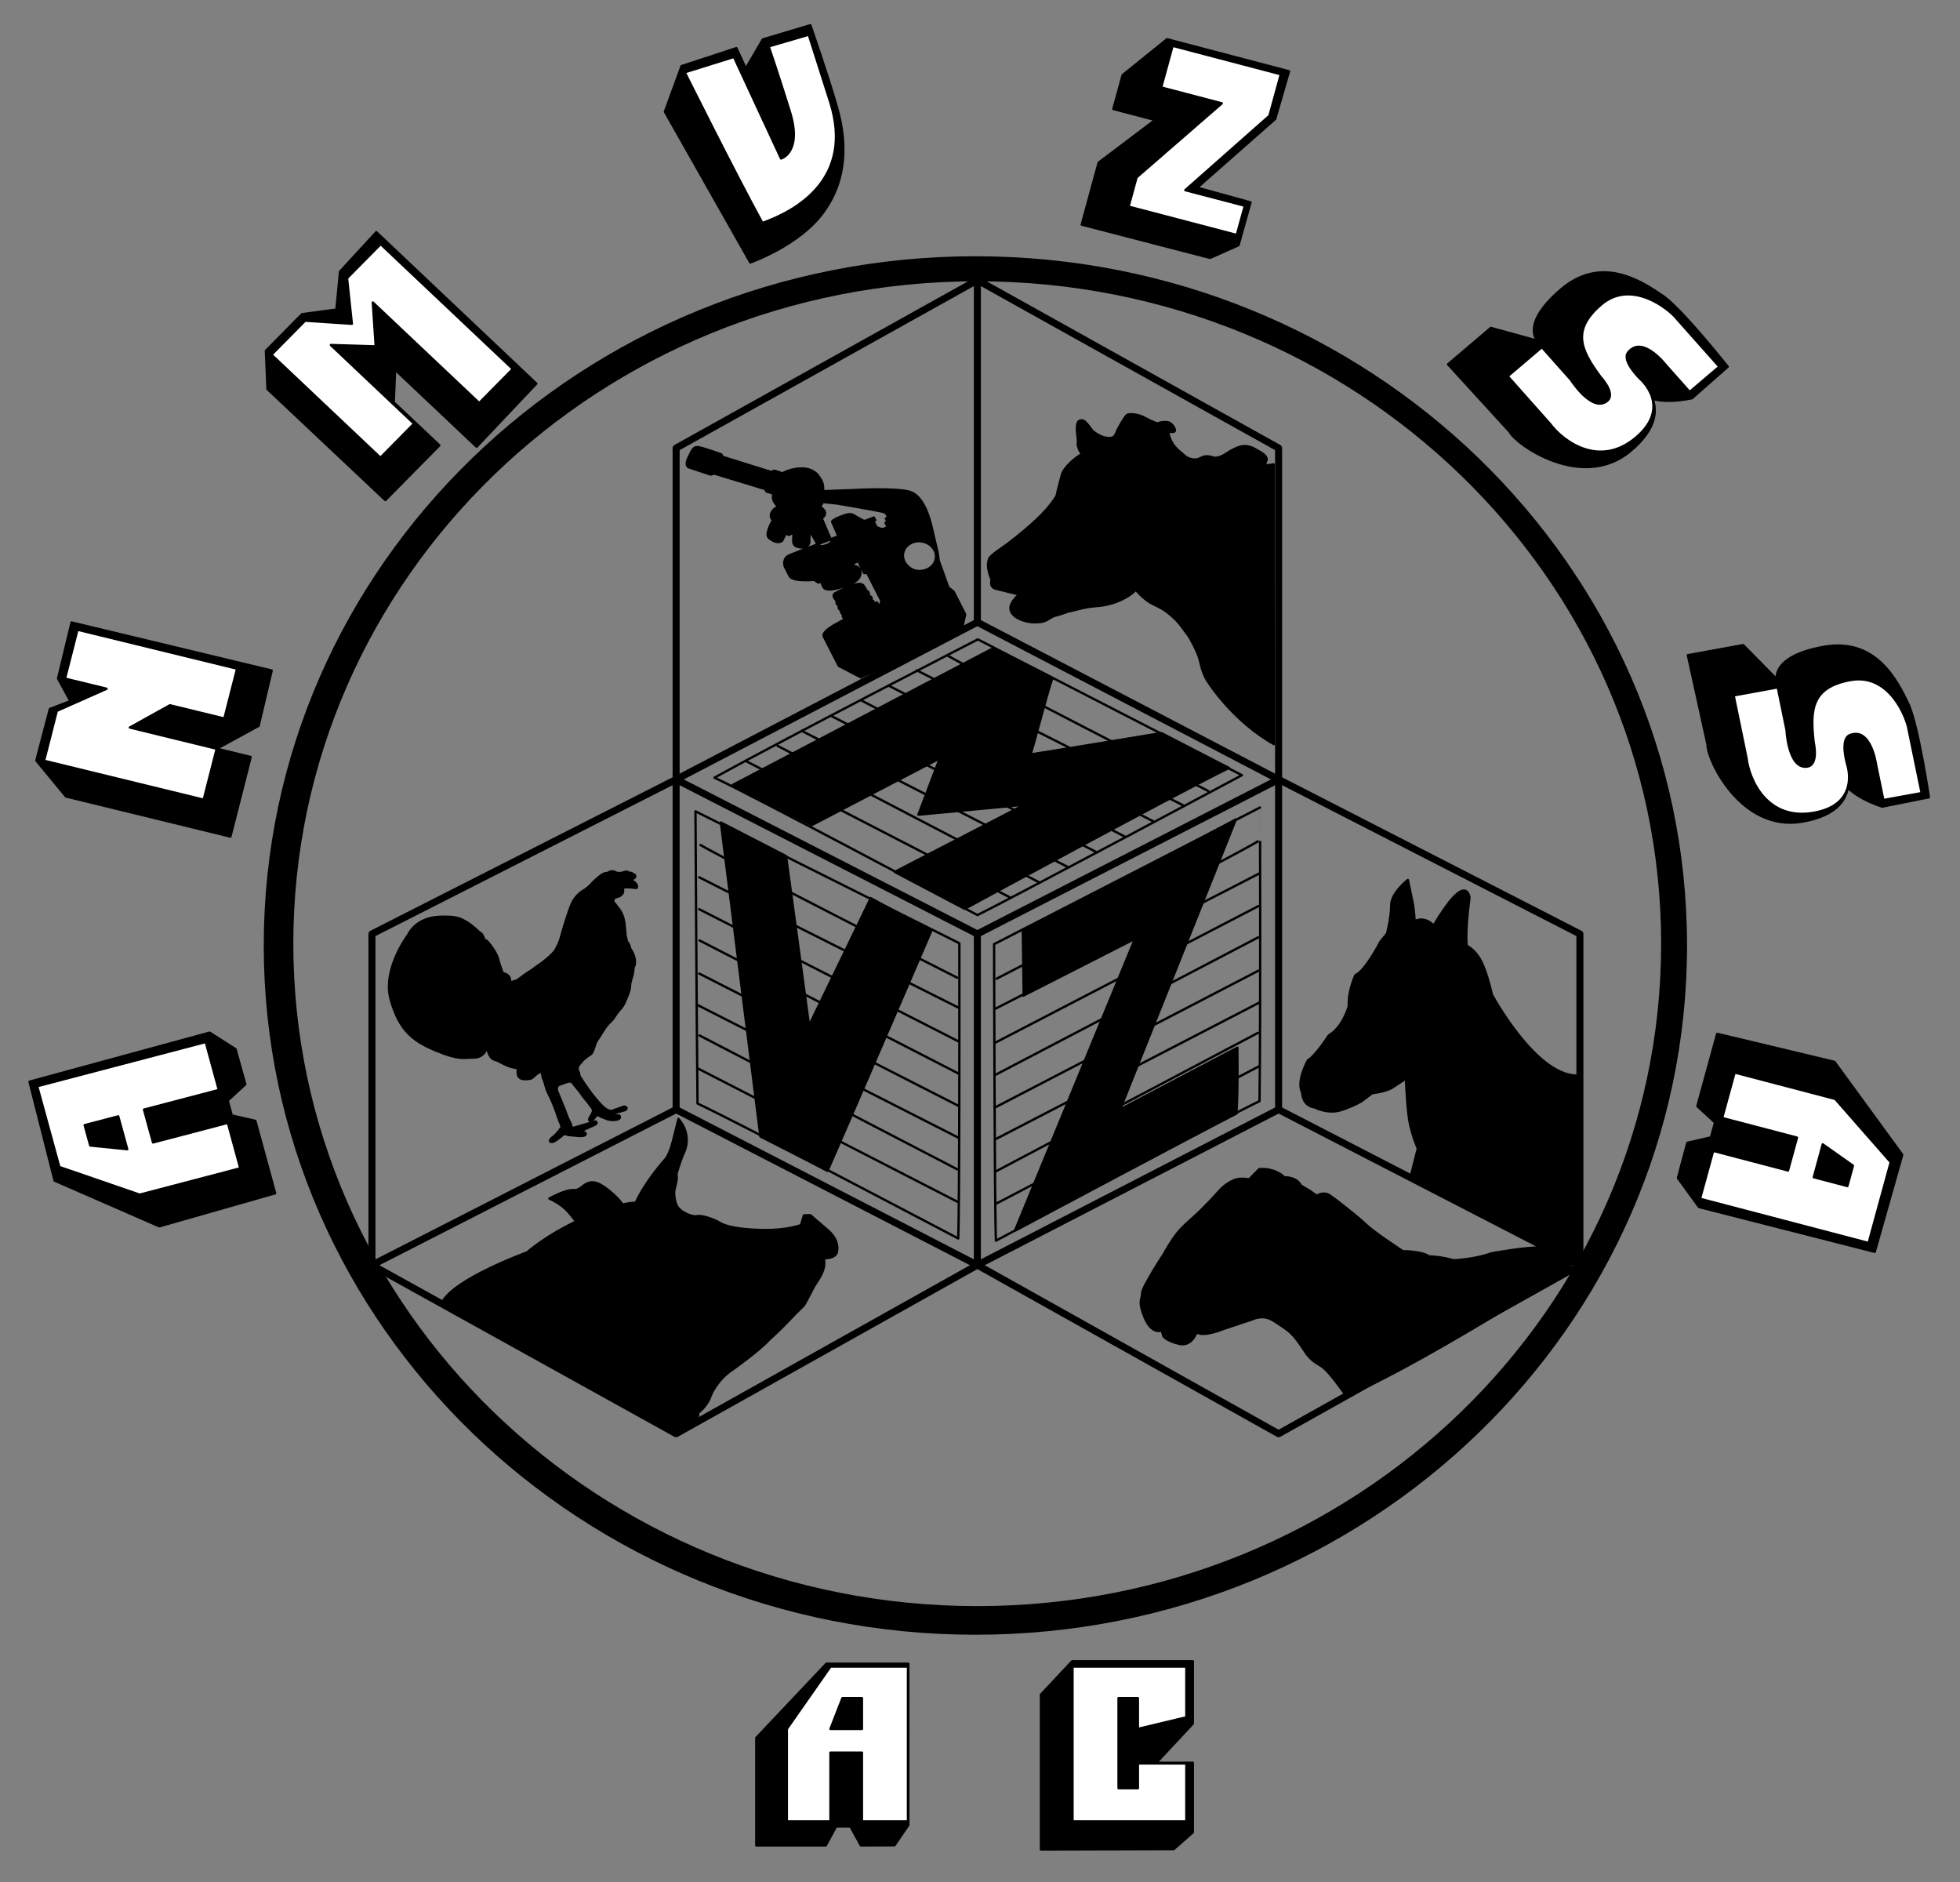 <?xml version="1.0" encoding="utf-8"?>
<!-- Generator: Adobe Illustrator 17.0.0, SVG Export Plug-In . SVG Version: 6.00 Build 0)  -->
<!DOCTYPE svg PUBLIC "-//W3C//DTD SVG 1.1//EN" "http://www.w3.org/Graphics/SVG/1.1/DTD/svg11.dtd">
<svg version="1.1" id="Layer_1" xmlns="http://www.w3.org/2000/svg" xmlns:xlink="http://www.w3.org/1999/xlink" x="0px" y="0px"
	 width="602.36px" height="578.27px" viewBox="0 0 602.36 578.27" enable-background="new 0 0 602.36 578.27" xml:space="preserve">
<rect x="0" y="0" width="602.36" height="578.27" fill="#808080" stroke="none"/>
<g>
	<path fill-rule="evenodd" clip-rule="evenodd" d="M81.056,290.507c0-116.95,97.915-211.77,218.7-211.77
		c120.802,0,218.716,94.82,218.716,211.77c0,116.966-97.915,211.786-218.716,211.786C178.971,502.293,81.056,407.472,81.056,290.507
		z M90.147,289.959c0-112.404,94.111-203.534,210.19-203.534s210.174,91.129,210.174,203.534
		c0,112.421-94.095,203.534-210.174,203.534S90.147,402.379,90.147,289.959z"/>
	<g>
		
			<polygon fill-rule="evenodd" clip-rule="evenodd" fill="none" stroke="#000000" stroke-width="2.16" stroke-linecap="round" stroke-linejoin="round" stroke-miterlimit="10" points="
			300.369,86.071 207.789,137.679 207.789,239.494 114.307,286.961 114.307,388.711 207.789,440.53 300.369,388.711 392.949,440.53 
			485.545,388.711 485.545,286.961 392.949,239.494 392.949,137.679 		"/>
		
			<polygon fill-rule="evenodd" clip-rule="evenodd" fill="none" stroke="#000000" stroke-width="2.16" stroke-linecap="round" stroke-linejoin="round" stroke-miterlimit="10" points="
			300.369,388.711 207.789,340.939 207.789,239.494 300.369,191.19 392.949,239.494 392.949,340.939 		"/>
		
			<polyline fill-rule="evenodd" clip-rule="evenodd" fill="none" stroke="#000000" stroke-width="2.16" stroke-linecap="round" stroke-linejoin="round" stroke-miterlimit="10" points="
			207.789,239.494 300.369,286.961 392.949,239.494 		"/>
		
			<line fill-rule="evenodd" clip-rule="evenodd" fill="none" stroke="#000000" stroke-width="2.16" stroke-linecap="round" stroke-linejoin="round" stroke-miterlimit="10" x1="300.369" y1="86.071" x2="300.369" y2="191.19"/>
		
			<line fill-rule="evenodd" clip-rule="evenodd" fill="none" stroke="#000000" stroke-width="2.16" stroke-linecap="round" stroke-linejoin="round" stroke-miterlimit="10" x1="300.369" y1="286.961" x2="300.369" y2="388.711"/>
		
			<line fill-rule="evenodd" clip-rule="evenodd" fill="#FFFFFF" stroke="#000000" stroke-width="2.16" stroke-linecap="round" stroke-linejoin="round" stroke-miterlimit="10" x1="114.307" y1="388.711" x2="207.789" y2="340.939"/>
		
			<line fill-rule="evenodd" clip-rule="evenodd" fill="none" stroke="#000000" stroke-width="2.16" stroke-linecap="round" stroke-linejoin="round" stroke-miterlimit="10" x1="392.949" y1="340.939" x2="485.545" y2="388.711"/>
	</g>
	<g>
		
			<path fill-rule="evenodd" clip-rule="evenodd" stroke="#000000" stroke-width="0.72" stroke-linecap="round" stroke-linejoin="round" stroke-miterlimit="10" d="
			M304.995,199.313c0,0,12.717,5.947,18.455,9.01c-1.515,4.029-5.528,19.905-6.737,23.483c4.126-0.564,40.197-6.56,40.197-6.56
			s9.8,5.077,20.76,10.718c-16.15,7.898-81.185,43.276-81.185,43.276l-21.517-11.331l39.875-20.663l-32.59,3.078l6.576-17.326
			l-39.311,20.502l-24.289-12.33L304.995,199.313z"/>
		
			<path fill-rule="evenodd" clip-rule="evenodd" stroke="#000000" stroke-width="0.72" stroke-linecap="round" stroke-linejoin="round" stroke-miterlimit="10" d="
			M221.554,252.727l20.018,10.315l7.076,52.108l18.97-39.182l18.535,10.154c0,0-27.319,63.407-31.848,73.641
			c-6.737-3.546-20.598-10.557-20.598-10.557L221.554,252.727z"/>
		
			<path fill-rule="evenodd" clip-rule="evenodd" stroke="#000000" stroke-width="0.72" stroke-linecap="round" stroke-linejoin="round" stroke-miterlimit="10" d="
			M314.23,286.171c22.033-11.105,65.567-34.379,65.567-34.379l-35.572,89.098l36.055-18.97c0,0,0.193,14.103-0.306,20.228
			c-11.17,5.69-68.049,35.991-68.049,35.991l36.909-89.711l-34.331,17.488C314.504,305.915,314.343,295.938,314.23,286.171z"/>
	</g>
	<g>
		
			<path fill-rule="evenodd" clip-rule="evenodd" fill="none" stroke="#000000" stroke-width="0.72" stroke-linecap="round" stroke-linejoin="round" stroke-miterlimit="10" d="
			M219.588,238.946c13.233,6.302,68.274,35.652,80.798,42.212c9.864-4.803,81.281-42.97,81.281-42.97l-81.152-41.729
			C300.514,196.46,243.087,225.956,219.588,238.946z"/>
		
			<path fill-rule="evenodd" clip-rule="evenodd" fill="none" stroke="#000000" stroke-width="0.72" stroke-linecap="round" stroke-linejoin="round" stroke-miterlimit="10" d="
			M371.287,243.024c-2.756-1.37-73.271-37.554-80.169-41.648"/>
		
			<path fill-rule="evenodd" clip-rule="evenodd" fill="none" stroke="#000000" stroke-width="0.72" stroke-linecap="round" stroke-linejoin="round" stroke-miterlimit="10" d="
			M363.663,247.473c-44.42-22.484-78.767-39.843-81.91-41.503"/>
		
			<line fill-rule="evenodd" clip-rule="evenodd" fill="none" stroke="#000000" stroke-width="0.72" stroke-linecap="round" stroke-linejoin="round" stroke-miterlimit="10" x1="354.476" y1="252.388" x2="273.082" y2="210.66"/>
		
			<line fill-rule="evenodd" clip-rule="evenodd" fill="none" stroke="#000000" stroke-width="0.72" stroke-linecap="round" stroke-linejoin="round" stroke-miterlimit="10" x1="345.869" y1="257.159" x2="264.797" y2="215.27"/>
		
			<line fill-rule="evenodd" clip-rule="evenodd" fill="none" stroke="#000000" stroke-width="0.72" stroke-linecap="round" stroke-linejoin="round" stroke-miterlimit="10" x1="337.166" y1="261.93" x2="255.659" y2="220.089"/>
		
			<line fill-rule="evenodd" clip-rule="evenodd" fill="none" stroke="#000000" stroke-width="0.72" stroke-linecap="round" stroke-linejoin="round" stroke-miterlimit="10" x1="328.398" y1="266.524" x2="246.391" y2="224.569"/>
		
			<line fill-rule="evenodd" clip-rule="evenodd" fill="none" stroke="#000000" stroke-width="0.72" stroke-linecap="round" stroke-linejoin="round" stroke-miterlimit="10" x1="319.307" y1="271.085" x2="238.977" y2="229.179"/>
		
			<path fill-rule="evenodd" clip-rule="evenodd" fill="none" stroke="#000000" stroke-width="0.72" stroke-linecap="round" stroke-linejoin="round" stroke-miterlimit="10" d="
			M310.588,275.84c-1.467-0.774-81.362-42.003-81.362-42.003"/>
	</g>
	<g>
		
			<polygon fill-rule="evenodd" clip-rule="evenodd" stroke="#000000" stroke-width="0.72" stroke-linecap="round" stroke-linejoin="round" stroke-miterlimit="10" points="
			366.58,529.596 366.58,510.448 329.51,510.448 319.92,520.683 319.92,568.262 360.73,568.149 366.58,563.008 366.58,541.636 
			355.346,541.636 		"/>
		
			<polygon fill-rule="evenodd" clip-rule="evenodd" fill="#FFFFFF" stroke="#000000" stroke-width="0.72" stroke-linecap="round" stroke-linejoin="round" stroke-miterlimit="10" points="
			349.705,531.224 364.598,527.662 364.598,512.06 329.607,512.06 329.607,559.639 364.598,559.639 364.598,541.845 
			349.705,541.845 349.705,549.437 343.758,549.437 343.758,521.763 349.705,521.763 		"/>
	</g>
	<g>
		
			<polygon fill-rule="evenodd" clip-rule="evenodd" stroke="#000000" stroke-width="0.72" stroke-linecap="round" stroke-linejoin="round" stroke-miterlimit="10" points="
			279.142,511.189 253.983,511.189 232.433,533.98 232.433,567.021 253.773,567.021 256.964,561.186 261.364,561.186 
			264.556,567.021 274.919,566.973 279.142,560.767 		"/>
		
			<path fill-rule="evenodd" clip-rule="evenodd" fill="#FFFFFF" stroke="#000000" stroke-width="0.72" stroke-linecap="round" stroke-linejoin="round" stroke-miterlimit="10" d="
			M279.045,512.06h-23.822l-13.41,19.164v28.415h13.41v-21.13h9.671v21.13h14.151V512.06z M255.224,531.224h9.671v-9.461h-5.98
			L255.224,531.224z"/>
	</g>
	<g>
		
			<path fill-rule="evenodd" clip-rule="evenodd" stroke="#000000" stroke-width="0.72" stroke-linecap="round" stroke-linejoin="round" stroke-miterlimit="10" d="
			M357.071,408.81c0,0-3.014,1.354-5.206-3.804c-2.176-5.158-0.951-5.641-0.886-7.237c0.048-1.58,1.128-3.127,2.273-5.27
			c1.16-2.144,4.384-7.124,4.384-7.124s2.821-5.174,5.206-7.672s4.4-3.949,6.769-6.383c2.385-2.418,3.433-3.514,5.125-5.432
			c1.692-1.934,4.239-3.417,5.867-3.626c1.628-0.21,3.304,0.113,3.304,0.113l3.095-3.143c0,0,4.4-0.58,7.736,2.514
			c0,0,3.723-0.193,4.98,2.482l3.03,1.821l1.918,1.386c0,0,2.015-1.451,3.997-0.129c1.966,1.322,8.671,6.576,11.153,8.978
			c2.482,2.385,11.315,8.172,11.315,8.172s5.69-0.064,8.059,1.596c0,0,3.498,0,7.446,1.177c0,0,6.092-0.113,11.637-2.111
			c0,0,10.589-1.95,15.118-1.789c4.513,0.145,5.109,1.805,10.09,3.836c3.852,1.563-68.016,44.017-70.208,41.052
			c-2.176-2.982-3.836-5.319-5.851-7.366c-2.031-2.063-3.868-1.725-6.544-5.851c-2.692-4.11-3.852-5.544-6.963-7.559
			c-3.095-2.031-4.916-3.884-9.654-1.854l-8.123,2.692c0,0-6.383,2.692-8.413,1.032c0,0-1.386,4.513-5.335,3.594
			c-3.949-0.935-4.851-2.353-4.851-2.353L357.071,408.81z"/>
	</g>
	<g>
		
			<path fill-rule="evenodd" clip-rule="evenodd" stroke="#000000" stroke-width="0.72" stroke-linecap="round" stroke-linejoin="round" stroke-miterlimit="10" d="
			M432.082,331.397c0,0,0.338,9.01,1.112,13.249c0.774,4.223,2.547,8.236,2.547,8.236l-2.176,8.607c0,0,26.272,14.151,28.061,15.086
			c5.416,2.821,23.677,11.508,23.677,11.508l0.032-57.685c0,0-5.142,1.273-13.055-6.254c-7.898-7.527-13.781-18.519-13.781-18.519
			s-1.499-6.753-3.32-10.267c-1.821-3.514-4.368-4.739-4.368-4.739s-0.758-2.869,0.79-14.748c0,0-0.774-8.752-10.976,8.494
			c0,0-2.804-3.046-5.883-1.257c0,0-0.048-3.111-0.79-6.624l-1.273-6.109c0,0-5.109,3.981-5.109,7.736
			c0,3.772-1.289,8.752-1.289,8.752l-2.031,2.498c0,0-4.626,8.994-7.688,10.267c0,0-2.289,4.771-2.031,9.509
			c0,0-1.773,6.512-6.141,9.01c0,0-4.094,6.334-6.383,7.608c0,0-3.707,6.383-1.789,10.009c0,0,0,4.029,3.836,4.497
			c0,0,4.384,2.353,8.704,0.612c0,0,2.547-0.758,5.625-2.482l3.32-2.498c0,0,4.223-0.484,6.092-1.676
			C429.665,333.009,432.082,331.397,432.082,331.397z"/>
	</g>
	<g>
		
			<path fill-rule="evenodd" clip-rule="evenodd" stroke="#000000" stroke-width="0.72" stroke-linecap="round" stroke-linejoin="round" stroke-miterlimit="10" d="
			M391.418,142.66c0,0-1.644,0.403-2.418,0.242c0,0-0.355-0.596,0.161-1.289c0,0,0.822-1.128-1.773-2.659
			c-2.595-1.515-2.724-1.547-3.836-1.773c-1.112-0.242-2.837-0.371-6.834,2.305c0,0-2.273,1.596-3.933,1.08
			c-1.644-0.516-2.514-0.516-3.981,0.258c-1.467,0.79-3.739,0.274-4.9-0.903c-1.16-1.16-4.223-2.756-4.916-7.382
			c0,0,1.934,0.5,2.079-0.161c0.145-0.645-0.886-2.353-2.063-2.611c-1.193-0.242-2.611,0.048-3.256,0.371
			c0,0-1.757-0.548-3.852-1.725s-4.932-1.386-5.561-0.87c-0.629,0.5-2.434,3.626-2.982,4.771c-0.532,1.16-0.645,2.466-2.885,2.289
			c-2.256-0.193-4.174-1.741-4.69-2.192c-0.5-0.451-2.063-3.127-3.111-3.224c-1.048-0.097-1.966,0.097-1.644,4.013
			c0,0,0.387,1.773,0.177,3.32c0,0,0.435,2.611,1.547,2.837c0,0-4.352,2.369-6.238,5.996c0,0-1.499,5.303-1.725,6.866
			c0,0-1.547,3.078-6.254,7.495c-4.722,4.416-10.074,8.284-10.074,8.284s-4.11,2.676-4.448,3.675
			c-0.338,1.015-0.854,2.627,0.758,6.528c0,0-0.79,2.015,1.128,2.643l7.35,1.821c0,0-3.82,2.933-2.369,5.464
			c1.451,2.547,6.028,3.272,7.72,3.046c0,0,1.644,0.097,2.966-0.596c1.306-0.693,1.837-1.225,2.821-1.418
			c0.999-0.193,4.11-1.37,4.287-1.338c0.161,0.032,3.933-1.064,6.286-1.386c2.353-0.322,3.836-0.177,6.866-1.096
			c3.014-0.919,5.722-2.482,7.237-4.126c0,0,2.466,3.014,5.222,4.352c2.756,1.322,3.707,1.821,5.867,3.707
			c2.176,1.87,2.756,2.95,5.222,6.238c0,0,2.804,4.61,3.481,7.736c0.677,3.111,1.531,5.077,2.756,6.769
			c0,0,7.591,11.734,19.905,18.616L391.418,142.66z"/>
	</g>
	<g>
		
			<path fill-rule="evenodd" clip-rule="evenodd" stroke="#000000" stroke-width="0.72" stroke-linecap="round" stroke-linejoin="round" stroke-miterlimit="10" d="
			M247.068,373.432l-0.903,2.998c0,0-4.094,1.612-11.492,1.515c-7.398-0.113-11.766-1.112-13.426-2.192
			c-1.644-1.064-5.641-2.418-7.011-2.063c-1.354,0.355-5.786-1.241-6.495-3.82c0,0-0.612-1.58-0.564-3.385
			c0.048-1.821,1.112-3.594,0.709-5.706c0,0,0.886-3.465,2.321-6.673c1.418-3.207,1.128-6.963-1.692-10.299
			c0,0-0.774,3.207-1.789,7.124c-1.015,3.933-2.192,5.206-2.192,5.206s-6.092,6.689-9.155,13.426c0,0-5.609-0.145-16.714,4.996
			c-11.121,5.142-16.65,10.251-16.65,10.251s-22.678,8.204-26.175,15.473c-0.79,1.644,71.997,39.714,71.997,39.714
			s8.204-4.416,6.544-5.77c0,0,2.901-1.95,4.029-5.432c0,0,1.886-4.755,6.512-7.833c0,0,8.075-5.673,11.444-9.3
			c0,0,4.062-3.723,6.238-6.092c2.176-2.353,4.432-4.448,4.432-4.448s1.773-3.127,2.756-5.174c0.967-2.047,4.384-5.528,3.336-9.332
			c0,0,4.142,0.161,4.126-2.402c0,0,0.806-3.143-2.966-6.318c-3.772-3.159-5.238-4.513-5.238-4.513L247.068,373.432z"/>
		<g>
			
				<path fill-rule="evenodd" clip-rule="evenodd" stroke="#000000" stroke-width="0.72" stroke-linecap="round" stroke-linejoin="round" stroke-miterlimit="10" d="
				M192.8,386.729c0,0-2.853,1.886-6.463-7.64c0,0-3.594-3.191-8.413-2.434c0,0-1.112-1.854-3.336-4.384
				c-2.24-2.53-5.754-3.997-5.754-3.997s4.916-2.788,7.446-2.595c2.514,0.177,2.982-2.482,5.996-2.385
				c2.998,0.113,7.704,5.142,7.704,5.142l4.223,5.109L192.8,386.729z"/>
		</g>
	</g>
	<g>
		
			<path fill-rule="evenodd" clip-rule="evenodd" stroke="#000000" stroke-width="0.72" stroke-linecap="round" stroke-linejoin="round" stroke-miterlimit="10" d="
			M172.234,346.87c0.677-0.693,0.177-0.935,0.145-1.37c-0.048-0.419-0.29-0.29-1.257-3.369c-0.564-1.821-1.628-4.303-2.563-6.125
			c-0.967-1.902-0.983-3.256-1.515-4.336c-0.532-1.064-0.322-1.676-0.532-2.015c-0.677-1.096-2.724,1.644-3.352,1.757
			c-5.851,1.096-3.352-3.143-4.239-3.24c-3.304-0.355-5.174-2.128-6.963-2.579c-1.805-0.467-2.289-3.917-2.289-3.917
			s-0.596,3.224-4.013,3.256c-3.417,0.032-4.561,0.822-11.75-2.176c-7.205-2.982-11.266-6.399-13.845-15.699
			c-2.579-9.3,5.367-19.792,5.367-19.792s2.16-5.254,9.654-5.561c5.206-0.21,6.286,0.5,7.978,1.418s3.852,2.933,4.207,3.288
			c0.355,0.355,0.709,0.226,1.209,1.386c0.5,1.177,0.677,1.354,0.677,1.354s0.097-0.371,0.5,0c0.403,0.387,1.87,2.16,2.74,3.852
			c0.87,1.676,0.806,2.369,1.177,3.417c0.387,1.064,0.758,2.224,0.951,2.547c0.21,0.338,0.516-0.097,1.547,0.741
			c1.032,0.838,0.629,2.434,0.629,2.434s0.29-0.338,1.015-0.548c0.725-0.193,1.289-0.371,1.854-0.822
			c0.564-0.467,2.337-1.757,3.175-2.24c0.838-0.467,2.24-1.66,2.885-2.047c0.661-0.371,2.111-1.58,2.547-1.934
			c0.435-0.355,2.111-1.87,2.514-2.579c0.403-0.709,1.177-2.176,1.499-3.272c0.306-1.096,1.241-4.448,2.16-7.156
			c0.903-2.708,1.402-4.207,2.24-5.351c0.838-1.144,1.306-1.515,2.047-2.111s1.032-0.516,1.708-1.16c0,0,0.854-0.564,1.902-1.837
			c0,0,1.773-1.708,2.756-2.321c0.983-0.629,1.708-0.5,1.708-0.5s0.322-0.355,1.225-0.516c0.886-0.145,1.257,0.387,1.741,0.467
			c0.467,0.097,1.692,0,1.128,0.048c-0.564,0.048,0.758-0.129,1.531-0.435c0,0,0.564-0.048,1.144,0.371c0,0,0.564-0.048,0.725,0.081
			c0.177,0.145,0.258,0.355,0.258,0.355s0.661-0.032,0.741,0.484c0.081,0.516-0.193,0.661-0.87,0.951c0,0-0.355,0.177-0.338,0.387
			c0.016,0.226,0.29,0.081,0.903,0.548c0.612,0.484,1.015,1.128,0.822,1.692c0,0,0.016,0.306-1.112,0.032
			c0,0-1.596-0.161-2.063-0.129c-0.484,0.048-0.919,0.145-1.128,0.258c-0.193,0.113,0.419,0.967-0.21,1.805
			c-0.612,0.822-1.773,0.983-2.208,1.112c-0.435,0.129-0.467,0.854-0.58,1.225c0,0,0.806,0.983,1.966,2.53
			c1.144,1.531,1.499,3.723,1.563,4.497l0.338,3.691c0,0,0.403,1.048,0.29,1.515c0,0,0.758,0.5,1.112,2.224
			c0,0,1.273,1.837,1.418,3.594c0.161,1.757-0.355,1.95-0.355,1.95s-0.129,2.079-0.516,3.111c0,0-0.403,1.354-0.516,1.902
			c-0.113,0.532-0.016,1.563-0.403,2.659c-0.371,1.08-0.838,2.16-1.257,3.175c-0.419,1.015-1.015,1.741-1.386,2.176
			c-0.387,0.435-1.032,1.128-1.805,2.385c-0.774,1.273-1.563,1.708-2.079,2.369c-0.5,0.677-0.758,0.87-1.289,1.757
			c-0.548,0.886-1.628,2.611-2.144,3.336c-0.5,0.725-0.999,3.449-1.741,3.981c-0.741,0.532-1.612,1.128-2.031,1.483
			c-0.403,0.338-1.66,1.773-1.934,2.273c-0.274,0.484,0,1.789,0.161,1.837c0.161,0.048,0.097,0.113,0.242,1.08
			c0,0,1.112,1.918,3.03,4.545c1.386,1.886,1.741,2.24,3.095,3.82c0,0,2.256,2.756,3.868,2.45l3.675-1.306
			c0,0,1.499,0.064,0.532,0.999l-4.158,1.209c0,0-0.983,0.226-0.258,0.435l2.466,0.081c0,0,0.822,0.903-0.725,1.241
			c-1.563,0.322-2.514-0.016-3.014-0.161c-0.5-0.161-2.305-0.935-2.305-0.935s-0.274-0.371-0.612-0.338s-1.273,1.289-1.273,1.289
			s-0.661,0.709-1.16,0.467c-0.516-0.242,0.435-1.483,0.677-1.982c0.258-0.5,0.451-0.886,0.338-1.434
			c-0.113-0.564-3.159-4.174-3.159-4.174s-0.838-1.322-1.692-2.289c-0.87-0.967-1.128-1.531-1.741-2.047
			c-0.58-0.467-3.207,0.758-3.53,0.806c-0.919,0.129-1.128,1.499-0.886,2.047c0.258,0.548,2.256,5.496,2.256,5.496l1.064,2.804
			l0.967,1.982c0,0-0.081,1.531,1.37,0.822l6.141-1.757c0,0,1.096,0.5-0.677,1.209c-1.757,0.693-3.61,1.708-3.61,1.708l1.273,0.693
			c0,0,0.338,1.032-2.144,0.822c-2.498-0.21-3.288-0.306-3.288-0.306s-0.999-0.564-1.612,0c-0.596,0.564-1.499,1.193-1.499,1.193
			s-1.451,1.225-2.208,0.919c-0.774-0.322,0.516-1.402,0.935-1.66c0.403-0.242,1.306-1.338,1.58-1.708
			C172.04,347.112,171.557,347.563,172.234,346.87z"/>
	</g>
	<g>
		
			<path fill-rule="evenodd" clip-rule="evenodd" stroke="#000000" stroke-width="0.72" stroke-linecap="round" stroke-linejoin="round" stroke-miterlimit="10" d="
			M219.491,145.496l-1.096,0.322l-6.544-2.192c0,0-1.58-0.193-0.258-3.014c1.322-2.837,1.644-3.514,3.465-3.127
			c1.805,0.403,6.608,2.128,6.608,2.128l0.387,0.741c1.821,0.596,15.215,4.755,15.215,4.755s0.29-0.629,0.967-0.403
			c0.693,0.242,1.66,0.532,1.66,0.532s0.274,0.258,0.274,0.435c0,0,0.29-0.371,1.87-0.951c2.788-1.048,5.27-0.741,5.27-0.741
			s2.563,0.193,3.997,2.015c1.644,2.079,1.692,3.046,1.676,4.932l8.849-0.322c0,0,14.167-0.854,18.084,0.629
			c3.933,1.467,5.77,7.914,6.447,10.96c0.693,3.046,1.402,5.947,1.402,5.947s0.516,1.854,0.709,4.094l2.966,8.252l1.628,1.306
			l3.546,6.979l-1.177,5.383l-30.914,13.942l-6.737-3.514l-4.674-9.155c0,0-0.596-1.177,3.433-3.449l3.143-1.725
			c0,0-1.177-0.951-0.451-1.338c0,0-1.048-0.5-0.725-1.434c0,0-1.015-0.193-0.725-1.418c0,0-1.064-0.5-0.58-1.386
			c0,0-2.079-1.805-0.258-2.53c0,0,1.805-0.999,3.433-1.628c1.628-0.629,4.577-2.079,5.287-0.048c0,0,0.58,0.484,0.322,0.886
			c0,0,0.693,0.226,0.87,0.564c0.177,0.338,0.322,0.886,0.081,1.08c-0.242,0.193,0.612,0.064,0.87,0.564
			c0.258,0.5-0.177,0.774-0.177,0.774s0.645,0.145,0.822,0.484c0.161,0.338-0.081,0.741-0.081,0.741l1.144-0.451l0.725,1.434
			l0.661-1.87l-4.4-8.655l-0.903,0.048l-1.499-2.933l0.145-0.87l-2.128,0.822l0.435,0.838c0,0,1.225,0.145,1.692,1.064
			c0.467,0.919,0.451,3.143-3.014,4.497c-3.465,1.338-7.382,2.466-8.236,0.79c-0.854-1.692-0.242-1.821-0.242-1.821l-1.209,0.564
			l-1.37-0.87c0,0-6.109,0.661-7.43-1.032l-1.58-3.111c0,0-0.822-2.514,1.58-3.449l8.462-3.288l6.447-2.498l-1.934-4.481
			c0,0,0.064-0.532,2.756-1.58s3.256-0.87,4.481-0.032l2.24,1.241l0.661,0.145l2.692-1.048l0.419,0.838l-0.564,0.226l0.983,1.934
			l1.805,0.612l1.628-0.645l-0.677-1.338l0.58-0.435l-0.467-0.919l0.677-0.274c0,0-0.226-1.322-1.338-1.692
			c-1.112-0.371-14.232-2.611-14.232-2.611l-4.497-0.467c0,0-0.532,1.209-0.919,1.37c0,0,1.547,0.999,1.596,1.982
			c0.048,0.999-1.032,1.612-1.032,1.612l2.998,6.995c0,0,0.048,0.79-1.628,1.338c-1.676,0.548-2.289,0.484-3.272-1.451
			c-0.983-1.934-1.789-2.821-1.789-2.821l-0.129,3.578c0,0-0.419,1.66-2.659,1.338c-2.256-0.338-2.305-1.128-2.224-2.772
			s0.048-1.725,0.048-1.725l-1.499,0.677l-0.87-0.564l-1.112,2.337c0,0-1.032,0.919-2.772-0.016
			c-1.741-0.935-1.999-1.434-1.434-3.272c0.564-1.821,1.434-3.078,1.434-3.078s-1.338-0.79-0.355-2.482
			c0.983-1.692,2.289-1.386,2.289-1.386s-2.692-1.676-1.805-4.223l-2.176-0.677l-0.387-0.741L219.491,145.496z M277.966,172.638
			c-1.177-2.321-0.081-4.996,2.466-5.996c2.563-0.983,5.577,0.097,6.769,2.418c1.177,2.305,0.064,4.996-2.482,5.996
			C281.189,176.426,278.723,174.137,277.966,172.638z"/>
	</g>
	<g>
		
			<polygon fill-rule="evenodd" clip-rule="evenodd" stroke="#000000" stroke-width="0.72" stroke-linecap="round" stroke-linejoin="round" stroke-miterlimit="10" points="
			9.075,332.364 16.779,362.746 48.95,376.801 84.554,366.646 78.478,344.404 71.225,342.744 69.967,338.15 75.399,333.154 
			72.369,322.371 64.423,317.294 		"/>
		
			<path fill-rule="evenodd" clip-rule="evenodd" fill="#FFFFFF" stroke="#000000" stroke-width="0.72" stroke-linecap="round" stroke-linejoin="round" stroke-miterlimit="10" d="
			M11.428,333.75l6.802,24.821l24.692,8.51l30.93-8.107L70.032,345l-23,6.028l-2.772-10.09l23-6.028l-4.029-14.748L11.428,333.75z
			 M39.102,353.108l-2.772-10.09l-10.315,2.708l1.725,6.238L39.102,353.108z"/>
	</g>
	<g>
		
			<polygon fill-rule="evenodd" clip-rule="evenodd" stroke="#000000" stroke-width="0.72" stroke-linecap="round" stroke-linejoin="round" stroke-miterlimit="10" points="
			20.261,244.716 70.806,257.046 77.027,232.596 66.599,230.049 79.477,223.022 83.49,206.034 22.001,191.27 17.843,208.484 
			21.631,215.431 15.329,217.848 11.17,233.676 		"/>
		
			<polygon fill-rule="evenodd" clip-rule="evenodd" fill="#FFFFFF" stroke="#000000" stroke-width="0.72" stroke-linecap="round" stroke-linejoin="round" stroke-miterlimit="10" points="
			13.54,233.756 62.602,245.716 66.599,230.049 39.908,223.538 52.222,216.704 68.952,220.782 72.869,205.454 23.807,193.479 
			19.971,208.516 32.752,211.627 17.456,218.412 		"/>
	</g>
	<g>
		
			<polygon fill-rule="evenodd" clip-rule="evenodd" stroke="#000000" stroke-width="0.72" stroke-linecap="round" stroke-linejoin="round" stroke-miterlimit="10" points="
			82.217,119.547 118.417,153.652 135.018,136.841 121.012,123.625 121.415,113.583 146.478,137.26 164.82,117.871 115.645,71.339 
			104.508,83.459 103.395,95.129 92.838,96.531 81.717,107.781 		"/>
		
			<polygon fill-rule="evenodd" clip-rule="evenodd" fill="#FFFFFF" stroke="#000000" stroke-width="0.72" stroke-linecap="round" stroke-linejoin="round" stroke-miterlimit="10" points="
			83.426,108.99 116.918,140.645 127.25,130.168 101.687,106.008 115.468,106.427 114.581,92.953 147.268,123.834 157.599,113.374 
			116.983,74.998 106.651,85.458 108.134,99.48 93.757,98.529 		"/>
	</g>
	<g>
		
			<path fill-rule="evenodd" clip-rule="evenodd" stroke="#000000" stroke-width="0.72" stroke-linecap="round" stroke-linejoin="round" stroke-miterlimit="10" d="
			M249.034,7.755l-14.586,4.352l-5.254,8.978c0,0-2.353-5.254-2.901-6.286c-2.692,0.919-16.827,5.512-16.827,5.512l-5.125,14.006
			l26.24,46.322c0,0,15.231-5.303,22.597-15.634c7.382-10.315,6.947-21.839,4.062-31.977
			C254.337,22.889,249.034,7.755,249.034,7.755z"/>
		
			<path fill-rule="evenodd" clip-rule="evenodd" fill="#FFFFFF" stroke="#000000" stroke-width="0.72" stroke-linecap="round" stroke-linejoin="round" stroke-miterlimit="10" d="
			M210.433,22.212c0,0,15.408,30.881,23.854,46.306c10.767-3.82,28.19-13.764,20.905-37.038l-6.64-20.824l-12.314,3.594
			c0,0,2.933,8.607,6.463,19.938c3.965,12.636-2.659,14.506-2.659,14.506l-14.49-31.204L210.433,22.212z"/>
	</g>
	<g>
		
			<polygon fill-rule="evenodd" clip-rule="evenodd" stroke="#000000" stroke-width="0.72" stroke-linecap="round" stroke-linejoin="round" stroke-miterlimit="10" points="
			391.901,36.541 396.14,21.906 358.667,12.058 345.031,23.067 342.162,33.495 355.024,36.863 337.649,49.967 332.443,69.018 
			371.883,79.237 380.619,75.352 384.31,62.184 367.902,57.671 		"/>
		
			<polygon fill-rule="evenodd" clip-rule="evenodd" fill="#FFFFFF" stroke="#000000" stroke-width="0.72" stroke-linecap="round" stroke-linejoin="round" stroke-miterlimit="10" points="
			360.359,14.073 356.861,26.87 375.477,31.754 349.286,54.496 346.836,63.49 380.103,72.209 382.569,63.216 364.276,58.429 
			390.128,35.59 393.642,22.809 		"/>
	</g>
	<g>
		
			<path fill-rule="evenodd" clip-rule="evenodd" stroke="#000000" stroke-width="0.72" stroke-linecap="round" stroke-linejoin="round" stroke-miterlimit="10" d="
			M458.177,100.754l-13.152,11.186l19.003,20.792c1.741,3.659,22.146,18.31,37.054,5.835c17.101-14.329-0.548-24.289-0.548-24.289
			s-3.256-12.169-1.757-6.238c1.741,6.882,6.141,12.765,6.141,12.765c3.675,4.142,15.07,1.547,15.07,1.547l10.976-9.671
			c0,0-13.313-16.795-19.486-21.469c-7.043-4.868-19.228-12.91-31.703-2.305c-12.475,10.622-7.317,15.779-7.317,15.779
			L458.177,100.754z"/>
		
			<path fill-rule="evenodd" clip-rule="evenodd" fill="#FFFFFF" stroke="#000000" stroke-width="0.72" stroke-linecap="round" stroke-linejoin="round" stroke-miterlimit="10" d="
			M473.859,106.653l-10.509,8.945l12.959,14.586c4.303,5.738,15.425,13.668,26.53,4.223c11.089-9.429,1.386-17.858,1.386-17.858
			s-5.931-5.609-3.836-8.268c4.32-5.448,11.46,3.788,11.46,3.788l7.43,8.365l9.123-7.769l-12.959-14.586
			c-2.402-3.127-14.022-12.475-23.354-4.529c-9.348,7.946-6.157,14.184-0.242,22.226c0,0,4.835,5.125,2.079,7.398
			c-4.594,3.788-11.17-6.512-11.17-6.512L473.859,106.653z"/>
	</g>
	<g>
		
			<path fill-rule="evenodd" clip-rule="evenodd" stroke="#000000" stroke-width="0.72" stroke-linecap="round" stroke-linejoin="round" stroke-miterlimit="10" d="
			M535.719,198.217l-16.988,3.111l6.06,27.513c-0.306,4.046,10.041,26.949,29.189,23.596c21.968-3.836,11.669-21.308,11.669-21.308
			s3.24-12.169,1.58-6.27c-1.918,6.818-1.048,14.119-1.048,14.119c1.112,5.416,12.266,8.865,12.266,8.865l14.345-2.869
			c0,0-3.127-21.211-6.157-28.335c-3.659-7.736-10.202-20.808-26.304-17.858c-16.102,2.933-14.216,9.993-14.216,9.993
			L535.719,198.217z"/>
		
			<path fill-rule="evenodd" clip-rule="evenodd" fill="#FFFFFF" stroke="#000000" stroke-width="0.72" stroke-linecap="round" stroke-linejoin="round" stroke-miterlimit="10" d="
			M546.357,211.192l-13.571,2.482l3.933,19.099c0.854,7.14,6.528,19.567,20.856,16.94c14.329-2.611,10.138-14.78,10.138-14.78
			s-2.337-7.801,0.806-9.058c6.447-2.579,8.027,8.994,8.027,8.994l2.256,10.96l11.782-2.144l-3.933-19.116
			c-0.516-3.917-5.899-17.826-17.971-15.618c-12.072,2.208-12.411,9.203-11.298,19.132c0,0,1.612,6.85-1.918,7.446
			c-5.867,0.983-6.415-11.234-6.415-11.234L546.357,211.192z"/>
	</g>
	<g>
		
			<polygon fill-rule="evenodd" clip-rule="evenodd" stroke="#000000" stroke-width="0.72" stroke-linecap="round" stroke-linejoin="round" stroke-miterlimit="10" points="
			576.158,384.634 584.604,354.816 563.764,326.272 527.741,317.665 521.648,339.891 527.08,344.888 525.823,349.481 
			518.57,351.141 515.669,361.956 522.148,370.869 		"/>
		
			<path fill-rule="evenodd" clip-rule="evenodd" fill="#FFFFFF" stroke="#000000" stroke-width="0.72" stroke-linecap="round" stroke-linejoin="round" stroke-miterlimit="10" d="
			M574.272,381.926l6.802-24.837l-17.052-19.438l-30.93-8.107l-3.836,13.974l23,6.028l-2.756,10.09l-23-6.028l-4.046,14.732
			L574.272,381.926z M560.185,351.625l-2.756,10.09l10.315,2.708l1.708-6.254L560.185,351.625z"/>
	</g>
	<g>
		
			<path fill-rule="evenodd" clip-rule="evenodd" fill="none" stroke="#000000" stroke-width="0.72" stroke-linecap="round" stroke-linejoin="round" stroke-miterlimit="10" d="
			M214.365,339.069c12.491,5.835,67.726,34.991,80.121,41.455c0.451-10.396,0.355-90.694,0.355-90.694l-81.104-40.536
			C213.737,249.294,214.075,311.975,214.365,339.069z"/>
		
			<path fill-rule="evenodd" clip-rule="evenodd" fill="none" stroke="#000000" stroke-width="0.72" stroke-linecap="round" stroke-linejoin="round" stroke-miterlimit="10" d="
			M294.148,300.403c-2.676-1.306-71.595-36.458-78.864-40.762"/>
		
			<path fill-rule="evenodd" clip-rule="evenodd" fill="none" stroke="#000000" stroke-width="0.72" stroke-linecap="round" stroke-linejoin="round" stroke-miterlimit="10" d="
			M294.454,309.558c-43.131-21.662-76.462-38.376-79.573-40.004"/>
		
			<line fill-rule="evenodd" clip-rule="evenodd" fill="none" stroke="#000000" stroke-width="0.72" stroke-linecap="round" stroke-linejoin="round" stroke-miterlimit="10" x1="294.422" y1="319.905" x2="214.881" y2="279.369"/>
		
			<line fill-rule="evenodd" clip-rule="evenodd" fill="none" stroke="#000000" stroke-width="0.72" stroke-linecap="round" stroke-linejoin="round" stroke-miterlimit="10" x1="294.551" y1="329.85" x2="215.01" y2="288.976"/>
		
			<line fill-rule="evenodd" clip-rule="evenodd" fill="none" stroke="#000000" stroke-width="0.72" stroke-linecap="round" stroke-linejoin="round" stroke-miterlimit="10" x1="294.615" y1="339.811" x2="214.913" y2="299.146"/>
		
			<line fill-rule="evenodd" clip-rule="evenodd" fill="none" stroke="#000000" stroke-width="0.72" stroke-linecap="round" stroke-linejoin="round" stroke-miterlimit="10" x1="294.502" y1="349.546" x2="214.43" y2="308.832"/>
		
			<line fill-rule="evenodd" clip-rule="evenodd" fill="none" stroke="#000000" stroke-width="0.72" stroke-linecap="round" stroke-linejoin="round" stroke-miterlimit="10" x1="294.18" y1="359.281" x2="214.994" y2="318.165"/>
		
			<path fill-rule="evenodd" clip-rule="evenodd" fill="none" stroke="#000000" stroke-width="0.72" stroke-linecap="round" stroke-linejoin="round" stroke-miterlimit="10" d="
			M294.244,369.257c-1.467-0.774-79.798-40.971-79.798-40.971"/>
	</g>
	<g>
		
			<path fill-rule="evenodd" clip-rule="evenodd" fill="none" stroke="#000000" stroke-width="0.72" stroke-linecap="round" stroke-linejoin="round" stroke-miterlimit="10" d="
			M387.082,338.344c-12.685,6.076-68.419,36.184-81.007,42.873c-0.435-10.428-0.564-91.113-0.564-91.113l81.716-41.986
			C387.227,248.117,387.453,311.121,387.082,338.344z"/>
		
			<path fill-rule="evenodd" clip-rule="evenodd" fill="none" stroke="#000000" stroke-width="0.72" stroke-linecap="round" stroke-linejoin="round" stroke-miterlimit="10" d="
			M306.284,300.709c2.724-1.354,72.868-37.715,80.266-42.164h-0.113"/>
		
			<path fill-rule="evenodd" clip-rule="evenodd" fill="none" stroke="#000000" stroke-width="0.72" stroke-linecap="round" stroke-linejoin="round" stroke-miterlimit="10" d="
			M305.962,309.912c43.84-22.42,77.816-39.811,80.975-41.503l-0.097,0.097"/>
		
			<line fill-rule="evenodd" clip-rule="evenodd" fill="none" stroke="#000000" stroke-width="0.72" stroke-linecap="round" stroke-linejoin="round" stroke-miterlimit="10" x1="305.962" y1="320.324" x2="386.808" y2="278.37"/>
		
			<line fill-rule="evenodd" clip-rule="evenodd" fill="none" stroke="#000000" stroke-width="0.72" stroke-linecap="round" stroke-linejoin="round" stroke-miterlimit="10" x1="305.817" y1="330.301" x2="386.647" y2="288.025"/>
		
			<line fill-rule="evenodd" clip-rule="evenodd" fill="none" stroke="#000000" stroke-width="0.72" stroke-linecap="round" stroke-linejoin="round" stroke-miterlimit="10" x1="305.736" y1="340.31" x2="386.727" y2="298.259"/>
		
			<line fill-rule="evenodd" clip-rule="evenodd" fill="none" stroke="#000000" stroke-width="0.72" stroke-linecap="round" stroke-linejoin="round" stroke-miterlimit="10" x1="305.817" y1="350.094" x2="387.195" y2="307.962"/>
		
			<line fill-rule="evenodd" clip-rule="evenodd" fill="none" stroke="#000000" stroke-width="0.72" stroke-linecap="round" stroke-linejoin="round" stroke-miterlimit="10" x1="306.123" y1="359.877" x2="386.598" y2="317.359"/>
		
			<path fill-rule="evenodd" clip-rule="evenodd" fill="none" stroke="#000000" stroke-width="0.72" stroke-linecap="round" stroke-linejoin="round" stroke-miterlimit="10" d="
			M306.043,369.886c1.483-0.79,81.088-42.357,81.088-42.357"/>
	</g>
</g>
</svg>
